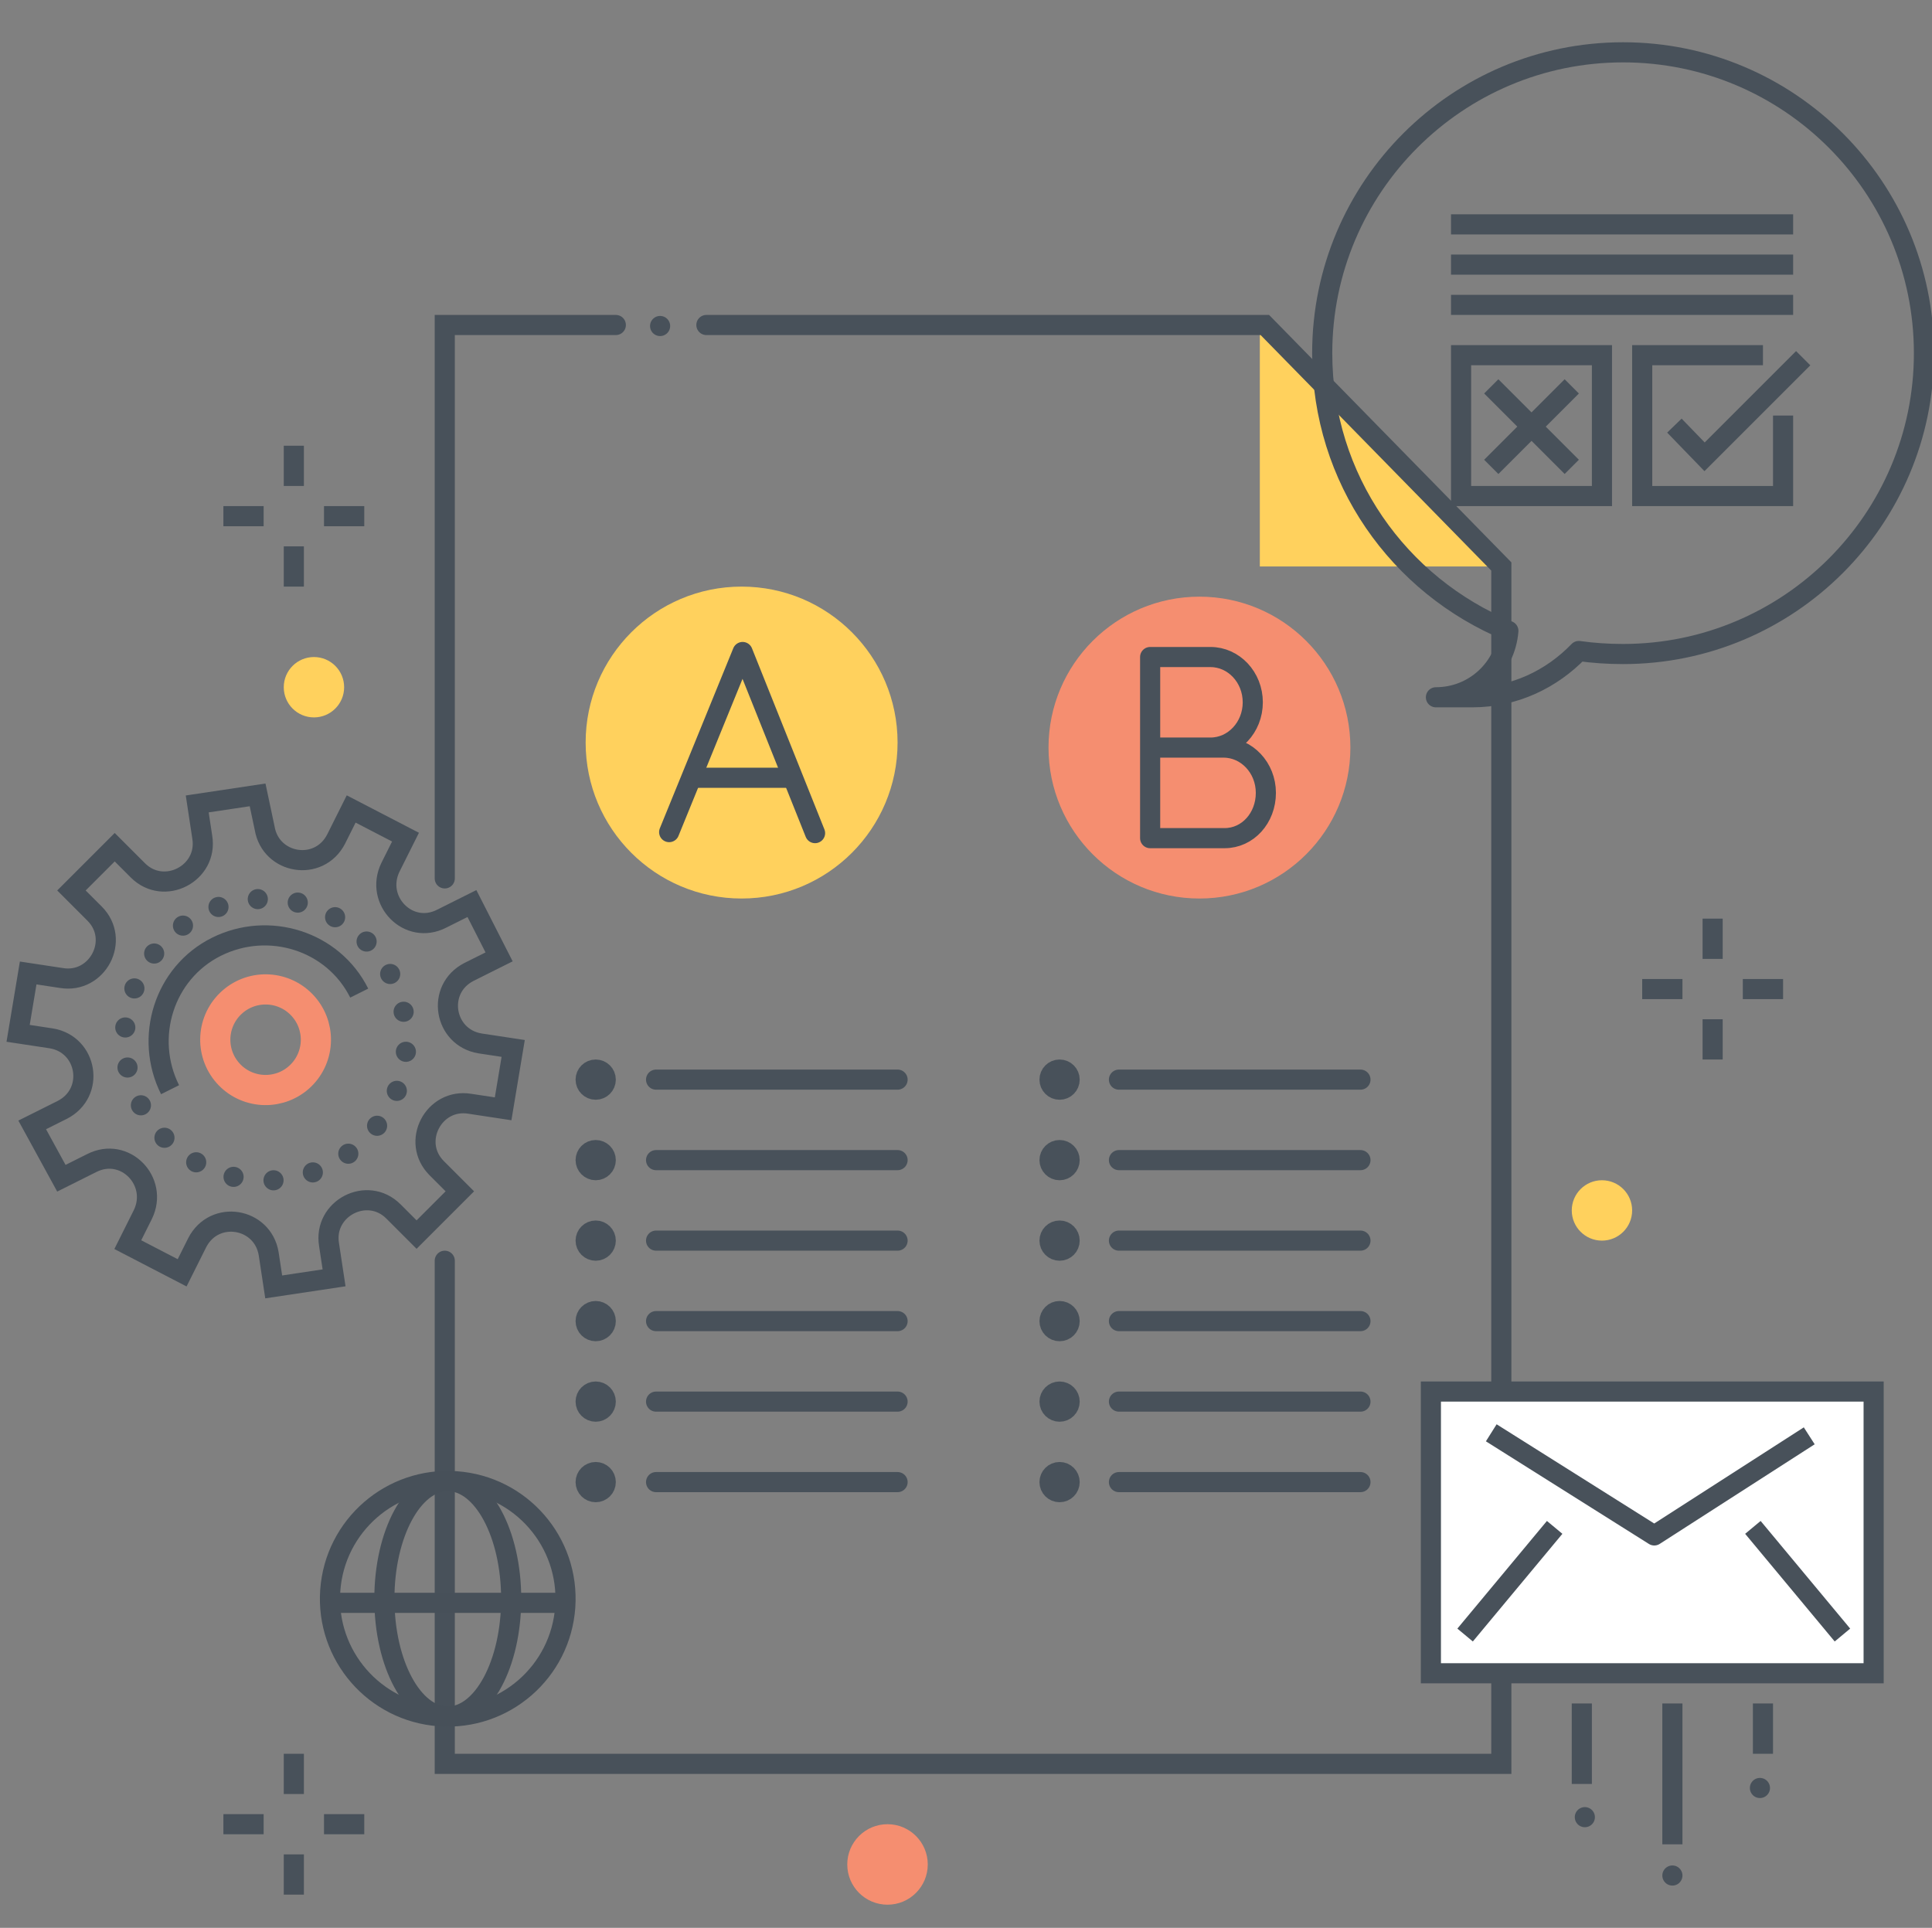 <?xml version="1.0" encoding="utf-8"?>
<!-- Generator: Adobe Illustrator 24.1.2, SVG Export Plug-In . SVG Version: 6.00 Build 0)  -->
<svg version="1.1" id="Layer_1" xmlns="http://www.w3.org/2000/svg" xmlns:xlink="http://www.w3.org/1999/xlink" x="0px" y="0px"
	 viewBox="0 0 192 191.6" style="enable-background:new 0 0 192 191.6;" xml:space="preserve">
<rect x="0" y="0" width="192" height="191.6" fill="#808080" stroke="none"/>
<style type="text/css">
	.st0{display:none;}
	.st1{display:inline;}
	.st2{fill:none;}
	.st3{fill:#DFE0E0;}
	.st4{fill:#48515A;}
	.st5{fill:#F58E70;}
	.st6{fill:#5FE0ED;}
	.st7{fill:#FFD15D;}
	.st8{fill:#475059;}
	.st9{fill:none;stroke:#48515A;stroke-width:2;stroke-miterlimit:10;}
	.st10{fill:none;stroke:#48515A;stroke-width:2;stroke-linecap:round;stroke-miterlimit:10;}
	.st11{fill:none;stroke:#48515A;stroke-width:2;stroke-linecap:round;stroke-linejoin:round;stroke-miterlimit:10;}
	.st12{fill:none;stroke:#48515A;stroke-width:2;stroke-linejoin:round;stroke-miterlimit:10;}
	.st13{fill:#FFFFFF;}
	.st14{fill:none;stroke:#475059;stroke-width:2;stroke-miterlimit:10;}
	.st15{fill:none;stroke:#F58E70;stroke-width:3;stroke-miterlimit:10;}
	
		.st16{fill:none;stroke:#48515A;stroke-width:2;stroke-linecap:round;stroke-linejoin:round;stroke-miterlimit:10;stroke-dasharray:0,4;}
</style>
<desc>
	Color line, employee, salary illustration, icon, background and graphics. The illustration is colorful, flat, vector, pixel perfect, suitable for web and print. Linear stokes and fills.
	</desc>
<g class="st0">
	<g class="st1">
		<g>
			<g>
				<g>
					<g>
						<g>
							<g>
								<g>
									<path class="st2" d="M44.9,87.3L44.9,87.3C44.9,87.4,45,87.4,44.9,87.3C45,87.4,45,87.4,44.9,87.3
										C45,87.3,45,87.3,44.9,87.3L44.9,87.3z"/>
								</g>
							</g>
							<g>
								<path class="st3" d="M23,87.4v3.2l10.9,6.3l11-6.1v-5.9v-5c0-0.4,0.8-0.9,1.2-1.3c-0.1,0.1-0.3,0.2-0.4,0.4
									c-1.6,1.7-3.9,3.6-5.5,4.9c-1.3,1.1-2.9,1.8-4.5,1.8h-1.9H32h-1.1c-1.7,0-3.3-0.7-4.5-1.8c-1.5-1.3-3.7-3-5.3-4.6
									c0,0-0.1-0.1-0.2-0.2c0.5,0.5,1.2,1,1.8,1.5h0.2V86v1.4H23L23,87.4z"/>
							</g>
							<g>
								<g>
									<rect x="22" y="80.6" class="st4" width="2" height="10"/>
								</g>
								<g>
									<path class="st4" d="M45,91.6c-0.6,0-1-0.4-1-1V79.5l0.3-0.3c0.9-1,1.8-2,2.1-2.7l4.5-9.4l5.1-2.5l1.1-5.6
										c0-0.4-0.2-0.7-0.4-0.9c-0.3-0.3-0.6-0.4-1-0.4h-2.2l0.2-1.2c0.3-1.7,0.3-4,0.3-5.8V49l0.1-0.2c0-2.9-0.6-5.6-1.7-7.9
										L52,39.7c-1.4-2.6-3.2-4.9-5.5-6.7c-3.7-2.9-8-4.4-12.6-4.4h-0.1c-5.3,0-10.4,2.1-14.3,6c-4.1,4-6.4,9.6-6.4,15.3V51
										c0,1.8,0,3.9,0.3,5.6l0.2,1.2h-2.1c-0.8,0-1.4,0.5-1.5,1.3l1.6,5.6l4.4,2.6l4.4,9.4c0.6,1.6,3.3,3.8,5.3,5.4
										c0.5,0.4,1,0.8,1.4,1.2c1.2,1,2.6,1.6,3.9,1.6h5c0.6,0,1,0.4,1,1s-0.4,1-1,1h-5.1c-1.8,0-3.6-0.7-5.2-2.1
										c-0.4-0.4-0.9-0.7-1.4-1.1c-2.4-2-5.1-4.2-5.9-6.2l-4.1-8.7l-4.6-2.7l-1.9-6.8c0-1.8,1.4-3.3,3.2-3.4c0-1.8,0-3.6,0-5.1v-1
										c0-6.2,2.5-12.3,7-16.7c4.3-4.2,9.8-6.6,15.7-6.6c0.1,0,0.1,0,0.2,0c5.1,0,9.9,1.7,13.9,4.9c2.6,2.1,4.8,4.7,6.3,7.8
										c0.1,0.2,0.2,0.4,0.3,0.6l0.7,1.6H55c0.9,2.3,1.3,4.9,1.3,7.7v0.4L56,49.7v1c0,1.5,0,3.3-0.2,5c0.9,0,1.7,0.4,2.3,1
										s1,1.5,0.9,2.4v0.2l-1.3,6.6l-5.3,2.6l-4.2,8.7c-0.4,0.9-1.2,2-2.2,3v10.4C46,91.2,45.6,91.6,45,91.6z"/>
								</g>
							</g>
							<g>
								<polygon class="st4" points="1.2,100.7 0.6,98.8 14.7,94.1 18.8,86.6 22,86.6 22,88.6 20,88.6 16.1,95.7 								"/>
							</g>
							<g>
								<path class="st4" d="M33.9,98.1L22,91.5c-0.5-0.3-0.7-0.9-0.4-1.4c0.3-0.5,0.9-0.7,1.4-0.4l10.9,6.1L44.3,90
									c0.5-0.3,1.1-0.1,1.4,0.4c0.3,0.5,0.1,1.1-0.4,1.4L33.9,98.1z"/>
							</g>
							<g>
								<polygon class="st4" points="57.1,97.7 51.6,95.8 47.2,88.6 45,88.6 45,86.6 48.3,86.6 53,94.1 57.8,95.8 								"/>
							</g>
							<g>
								<path class="st4" d="M27.2,106.8c-0.2,0-0.5-0.1-0.7-0.3c-0.4-0.4-0.4-1-0.1-1.4l7.4-8.2l4.8,5.5c0.4,0.4,0.3,1-0.1,1.4
									c-0.4,0.4-1,0.3-1.4-0.1l-3.3-3.8l-5.9,6.6C27.8,106.7,27.5,106.8,27.2,106.8z"/>
							</g>
							<g>
								<path class="st3" d="M33.9,98.4"/>
							</g>
						</g>
					</g>
				</g>
				<g>
					<g>
						<g>
							<g>
								<g>
									<path class="st5" d="M103.9,139.6c0,0-2.7-24.4-4-29.7l0,0l0,0c1.1,0,2-0.9,2-2v-5l-5.1-6l-4.9,6v5c0,1.1,0.9,2,2,2l0,0
										l0,0c-1.3,5.3-4,29.7-4,29.7H103.9z"/>
								</g>
							</g>
							<g>
								<g>
									<path class="st2" d="M111.8,81.8L111.8,81.8c0.1,0.1,0.1,0.1,0.2,0.1l0,0l0,0C111.9,81.8,111.9,81.8,111.8,81.8z"/>
								</g>
							</g>
							<g>
								<path class="st3" d="M82,81.9v4.4l14.9,8.5l15-8.2l0.1-8v-6.7c0-0.6,1.1-1.2,1.6-1.8c-0.2,0.2-0.4,0.3-0.5,0.5
									c-2.1,2.3-5.3,4.8-7.5,6.7c-1.7,1.5-3.9,2.5-6.1,2.5H97h-2.5H93c-2.2,0-4.4-1-6.1-2.5c-2.1-1.8-5.1-4.1-7.2-6.3
									c-0.1-0.1-0.1-0.2-0.2-0.2c0.6,0.7,1.6,1.3,2.3,2H82V80L82,81.9L82,81.9L82,81.9z"/>
							</g>
							<g>
								<g>
									<rect x="81" y="72.6" class="st4" width="2" height="14"/>
								</g>
								<g>
									<path class="st4" d="M112,86.6c-0.6,0-1-0.4-1-1V71.4l0.2-0.3c0.4-0.6,0.9-1.2,1.4-1.7c0.7-0.8,1.4-1.6,1.6-2.2l6-12.7
										l6.9-3.5l1.6-7.9c0-0.6-0.3-1.3-0.8-1.8c-0.4-0.4-1-0.7-1.5-0.7h-2.6l0.3-1.5c0.5-2.9,0.9-5.2,0.9-7.6l-0.1-1.4
										c0-3.8-0.9-7.8-2.5-11.4c-0.2-0.3-0.3-0.7-0.5-1c-1.9-3.8-4.6-7.1-7.9-9.7c-5-3.9-11-6-17.4-6.1c-7.4,0-14.5,2.9-19.9,8.3
										C71.2,15.8,68,23.4,68,31.1v0.5c0,2.3,0.2,4.6,0.7,7.9l0.2,1.1h-2.4c-1.2,0-2.3,1.2-2.4,2.5l2.2,8.1l6,3.5l5.9,12.6
										c0.8,2.2,4.6,5.3,7.3,7.5c0.7,0.6,1.3,1.1,1.9,1.6c1.7,1.5,3.6,2.3,5.5,2.3H99c0.6,0,1,0.4,1,1s-0.4,1-1,1h-6.1
										c-2.3,0-4.7-1-6.8-2.7c-0.6-0.5-1.2-1-1.8-1.5c-3.2-2.6-6.9-5.6-7.8-8.3l-5.6-12l-6.2-3.6l-2.5-9.3c0-2.5,2-4.6,4.4-4.6
										h0.1c-0.4-2.8-0.6-4.9-0.6-7.1v-0.5c0-8.2,3.4-16.3,9.3-22.2c5.7-5.8,13.3-9,21.2-8.9c6.8,0,13.3,2.3,18.6,6.5
										c3.5,2.8,6.5,6.4,8.5,10.4c0.2,0.4,0.3,0.7,0.5,1.1c1.8,3.8,2.7,8,2.7,12.1l0.1,0.4v1.1c0,2.4-0.3,4.6-0.8,7.1h0.2
										c1.1,0,2.1,0.5,2.9,1.3c0.9,0.9,1.3,2.1,1.3,3.3v0.2l-1.8,9l-7.2,3.6L116,68c-0.3,0.9-1.1,1.8-1.9,2.8
										c-0.4,0.4-0.8,0.9-1.1,1.3v13.6C113,86.2,112.6,86.6,112,86.6z"/>
								</g>
							</g>
							<g>
								<path class="st4" d="M32.9,139.4h-2l0.1-27.9c0-6,3.8-7.9,9.1-9.9L71.2,91l5.5-10.3H81v2h-3.1l-5.3,9.9l-31.9,10.9
									c-5.3,2-7.8,3.5-7.8,8L32.9,139.4z"/>
							</g>
							<g>
								<path class="st4" d="M96.9,96L81,87.1c-0.5-0.3-0.7-0.9-0.4-1.4c0.3-0.5,0.9-0.7,1.4-0.4l14.9,8.3l14.3-8
									c0.5-0.3,1.1-0.1,1.4,0.4s0.1,1.1-0.4,1.4L96.9,96z"/>
							</g>
							<g>
								<path class="st4" d="M163,139.4h-2v-27.8c0-4.5-2.3-6-8-8.1l-31.9-10.9l-6.1-10h-3v-2h4.2l6.3,10.4l31.2,10.6
									c5.3,1.9,9.3,3.9,9.3,10V139.4z"/>
							</g>
							<g>
								<path class="st4" d="M105.9,107.9c-0.3,0-0.5-0.1-0.7-0.3l-8.3-9.2l-8.3,9.2c-0.4,0.4-1,0.4-1.4,0.1c-0.4-0.4-0.4-1-0.1-1.4
									l9.7-10.8l9.7,10.8c0.4,0.4,0.3,1-0.1,1.4C106.4,107.8,106.2,107.9,105.9,107.9z"/>
							</g>
							<g>
								<path class="st3" d="M96.9,96.9"/>
							</g>
						</g>
					</g>
				</g>
				<g>
					<g>
						<g>
							<g>
								<g>
									<path class="st2" d="M172,87.3L172,87.3c0,0.1,0.1,0.1,0.1,0.1S172,87.4,172,87.3c0.1,0,0.1,0,0.1,0
										C172,87.3,172,87.3,172,87.3z"/>
								</g>
							</g>
							<g>
								<path class="st3" d="M150,87.4v3.2l11,6.3l11-6.1v-5.9v-5c0-0.4,0.8-0.9,1.2-1.3c-0.1,0.1-0.3,0.2-0.4,0.4
									c-1.6,1.7-3.9,3.6-5.5,4.9c-1.3,1.1-2.9,1.8-4.5,1.8H161h-1.8H158c-1.7,0-3.3-0.7-4.5-1.8c-1.5-1.3-3.7-3-5.3-4.6
									c0,0-0.1-0.1-0.2-0.2c0.5,0.5,1.2,1,1.8,1.5h0.2V86V87.4L150,87.4L150,87.4z"/>
							</g>
							<g>
								<g>
									<rect x="149" y="80.6" class="st4" width="2" height="10"/>
								</g>
								<g>
									<path class="st4" d="M172,91.6c-0.6,0-1-0.4-1-1V79.5l0.3-0.3c0.9-0.9,1.8-2,2.1-2.7L178,67l5.1-2.5l1.1-5.6
										c0-0.4-0.2-0.7-0.4-0.9c-0.3-0.3-0.6-0.4-1-0.4h-2.2l0.2-1.2c0.3-1.5,0.3-3.5,0.3-5.2c0-0.4,0-0.8,0-1.1v-1.3l0.2-0.2
										c0-3-0.6-5.6-1.6-7.9l-0.5-1c-1.4-2.7-3.3-5-5.6-6.9c-3.7-2.9-8-4.4-12.7-4.4h-0.1c-5.3,0-10.4,2.1-14.3,6
										c-4.1,4-6.4,9.6-6.4,15.2V50c0,2.2,0,4.5,0.3,6.3l0.2,1.2h-2.1c-0.8,0-1.4,0.5-1.5,1.3l1.6,5.6L143,67l4.4,9.4
										c0.6,1.6,3.3,3.8,5.3,5.4c0.5,0.4,1,0.8,1.4,1.2c1.2,1,2.6,1.6,3.9,1.6h5c0.6,0,1,0.4,1,1s-0.4,1-1,1h-5
										c-1.8,0-3.6-0.7-5.2-2.1c-0.4-0.4-0.9-0.7-1.4-1.1c-2.4-2-5.1-4.2-5.9-6.2l-4.1-8.7l-4.6-2.7l-1.9-6.8
										c0-1.8,1.4-3.3,3.2-3.4c-0.2-1.7-0.2-3.6-0.2-5.5v-0.4c0-6.2,2.5-12.3,7-16.7c4.3-4.2,9.9-6.6,15.7-6.6c0,0,0.1,0,0.2,0
										c5.1,0,9.9,1.7,13.9,4.9c2.6,2.1,4.8,4.8,6.3,7.8c0.1,0.2,0.2,0.4,0.3,0.6l0.7,1.6h0c0.8,2.3,1.2,4.9,1.2,7.7v0.4l-0.2,0.2
										V50c0,0.4,0,0.7,0,1.1c0,1.4,0,2.9-0.1,4.4c0.9,0,1.7,0.4,2.3,1s1,1.5,0.9,2.4v0.2l-1.3,6.6l-5.3,2.6l-4.2,8.7
										c-0.4,1-1.3,2-2.2,3v10.4C173,91.2,172.6,91.6,172,91.6z"/>
								</g>
							</g>
							<g>
								<polygon class="st4" points="136.4,97.8 135.8,95.9 141.8,94.1 145.9,86.6 149,86.6 149,88.6 147,88.6 143.2,95.7 								
									"/>
							</g>
							<g>
								<path class="st4" d="M161,98.1l-11.8-6.6c-0.5-0.3-0.7-0.9-0.4-1.4s0.9-0.7,1.4-0.4l10.9,6.1l10.4-5.8
									c0.5-0.3,1.1-0.1,1.4,0.4c0.3,0.5,0.1,1.1-0.4,1.4L161,98.1z"/>
							</g>
							<g>
								<polygon class="st4" points="190.3,99.6 178.7,95.8 174.3,88.6 172,88.6 172,86.6 175.4,86.6 180,94.1 190.9,97.7 								
									"/>
							</g>
							<g>
								<path class="st4" d="M167.9,106.8c-0.3,0-0.5-0.1-0.7-0.3l-6.2-6.6l-4,4.3c-0.4,0.4-1,0.4-1.4,0.1c-0.4-0.4-0.4-1-0.1-1.4
									L161,97l7.7,8.1c0.4,0.4,0.4,1,0,1.4C168.4,106.7,168.1,106.8,167.9,106.8z"/>
							</g>
							<g>
								<path class="st3" d="M160.9,98.4"/>
							</g>
						</g>
					</g>
				</g>
				<g>
					<g>
						<g>
							<rect x="48" y="180.6" class="st6" width="124" height="11"/>
						</g>
						<g>
							<g>
								<g>
									<rect x="48" y="121.6" class="st6" width="124" height="62"/>
								</g>
								<g>
									<path class="st4" d="M169,178.6H51v-54h118V178.6z M53,176.6h114v-50H53V176.6z"/>
								</g>
								<g>
									<g>
										<path class="st4" d="M115.8,164.8h-11c-3,0-5.4-2.4-5.4-5.4h2c0,1.9,1.5,3.4,3.4,3.4h11c2.2,0,4-1.8,4-4v-1.9
											c0-2.2-1.8-4-4-4h-10.9c-3.3,0-6-2.7-6-6V145c0-3.3,2.7-6,6-6h11.7c2.5,0,4.5,2,4.5,4.5h-2c0-1.4-1.1-2.5-2.5-2.5h-11.7
											c-2.2,0-4,1.8-4,4v1.9c0,2.2,1.8,4,4,4h10.9c3.3,0,6,2.7,6,6v1.9C121.8,162.1,119.1,164.8,115.8,164.8z"/>
									</g>
									<g>
										<rect x="110" y="133.6" class="st4" width="2" height="36"/>
									</g>
								</g>
								<g>
									<g>
										<rect x="130" y="146.6" class="st4" width="14" height="2"/>
									</g>
									<g>
										<rect x="130" y="150.6" class="st4" width="14" height="2"/>
									</g>
									<g>
										<rect x="130" y="154.6" class="st4" width="14" height="2"/>
									</g>
								</g>
								<g>
									<g>
										<rect x="80" y="146.6" class="st4" width="14" height="2"/>
									</g>
									<g>
										<rect x="80" y="150.6" class="st4" width="14" height="2"/>
									</g>
									<g>
										<rect x="80" y="154.6" class="st4" width="14" height="2"/>
									</g>
								</g>
								<g>
									<g>
										<path class="st4" d="M152,177.7h-2c0-9.9,8.1-18,18-18v2C159.2,161.7,152,168.8,152,177.7z"/>
									</g>
								</g>
								<g>
									<g>
										<path class="st4" d="M51.9,143.6v-2c8.8,0,16-7.2,16-16h2C69.9,135.6,61.9,143.6,51.9,143.6z"/>
									</g>
									<g>
										<path class="st4" d="M69.9,177.7h-2c0-8.8-7.2-16-16-16v-2C61.9,159.7,69.9,167.7,69.9,177.7z"/>
									</g>
								</g>
							</g>
						</g>
						<g>
							<g>
								<rect x="48" y="183.6" class="st4" width="124" height="2"/>
							</g>
						</g>
					</g>
					<g>
						<rect x="48" y="189.6" class="st4" width="124" height="2"/>
					</g>
				</g>
				<g>
					<g>
						<circle class="st7" cx="168" cy="133.6" r="24"/>
					</g>
					<g>
						<path class="st8" d="M168,153.3L168,153.3c-10.9,0-19.7-8.8-19.7-19.7c0-10.8,8.8-19.6,19.7-19.6l0,0c2,0,3.9,0.3,5.8,0.9
							l1.3,0.5c0.5,0.2,0.7,0.8,0.5,1.3s-0.8,0.7-1.3,0.5l-1.2-0.5c-1.6-0.5-3.3-0.7-5.1-0.8l0,0c-9.7,0-17.7,7.9-17.7,17.6
							c0,9.7,7.9,17.7,17.6,17.7l0,0c9.7,0,17.7-7.9,17.7-17.6c0-4.1-1.4-8.1-4-11.2c-0.4-0.4-0.3-1.1,0.1-1.4
							c0.4-0.4,1.1-0.3,1.4,0.1c2.9,3.5,4.5,8,4.5,12.5C187.7,144.5,178.8,153.3,168,153.3z"/>
					</g>
					<g>
						<g>
							<path class="st8" d="M171.3,142.6h-7.4c-2.2,0-3.9-1.8-3.9-4c0-0.6,0.4-1,1-1s1,0.4,1,1c0,1.1,0.9,2,1.9,2h7.4
								c1.4,0,2.7-1.2,2.7-2.4V137c0-1.2-1.3-2.3-2.7-2.3H164c-2.3,0-4-1.9-4-4.4V129c0-2.5,1.7-4.4,4-4.4h7.9
								c1.9,0,3.4,1.5,3.4,3.4c0,0.6-0.4,1-1,1s-1-0.4-1-1c0-0.8-0.6-1.4-1.4-1.4H164c-1.4,0-2,1.2-2,2.4v1.3c0,1.1,0.6,2.4,2,2.4
								h7.3c2.5,0,4.7,2,4.7,4.3v1.3C176,140.6,173.8,142.6,171.3,142.6z"/>
						</g>
						<g>
							<path class="st8" d="M168,146.6c-0.6,0-1-0.4-1-1v-24c0-0.6,0.4-1,1-1s1,0.4,1,1v24C169,146.2,168.5,146.6,168,146.6z"/>
						</g>
					</g>
					<g>
						<path class="st8" d="M178.7,120c-0.3,0-0.5-0.1-0.7-0.3c-0.2-0.2-0.3-0.4-0.3-0.7c0-0.3,0.1-0.5,0.3-0.7c0.4-0.4,1-0.4,1.4,0
							c0.2,0.2,0.3,0.4,0.3,0.7c0,0.3-0.1,0.5-0.3,0.7C179.2,119.9,179,120,178.7,120z"/>
					</g>
				</g>
				<g>
					<g>
						<circle class="st7" cx="16.5" cy="141.2" r="16.5"/>
					</g>
					<g>
						<g>
							<path class="st8" d="M18.7,147.7h-5.1c-1.7,0-3-1.4-3-3c0-0.6,0.4-1,1-1s1,0.4,1,1s0.5,1,1,1h5.1c0.7,0,1.3-0.6,1.3-1.3v-0.9
								c0-0.7-0.6-1.3-1.3-1.3h-5c-1.8,0-3.7-1.4-3.7-3.3V138c0-1.9,2-3.3,3.7-3.3h5.4c1.4,0,2.6,1.2,2.6,2.6c0,0.6-0.4,1-1,1
								s-1-0.4-1-1c0-0.3-0.3-0.6-0.6-0.6h-5.4c-0.8,0-1.7,0.7-1.7,1.3v0.9c0,0.6,0.9,1.3,1.7,1.3h5c1.8,0,3.3,1.5,3.3,3.3v0.9
								C22.1,146.2,20.5,147.7,18.7,147.7z"/>
						</g>
						<g>
							<path class="st8" d="M16.5,150.4c-0.6,0-1-0.4-1-1V133c0-0.6,0.4-1,1-1s1,0.4,1,1v16.5C17.5,150,17,150.4,16.5,150.4z"/>
						</g>
					</g>
				</g>
				<g>
					<g>
						<circle class="st7" cx="37.5" cy="174.1" r="16.5"/>
					</g>
					<g>
						<g>
							<path class="st8" d="M39.8,180.6h-5.1c-1.7,0-3-1.4-3-3c0-0.6,0.4-1,1-1s1,0.4,1,1s0.5,1,1,1h5.1c0.7,0,1.3-0.6,1.3-1.3v-0.9
								c0-0.7-0.6-1.3-1.3-1.3h-5c-1.8,0-3.7-1.4-3.7-3.3v-0.9c0-1.9,2-3.3,3.7-3.3h5.4c1.4,0,2.6,1.2,2.6,2.6c0,0.6-0.4,1-1,1
								s-1-0.4-1-1c0-0.3-0.3-0.6-0.6-0.6h-5.4c-0.8,0-1.7,0.7-1.7,1.3v0.9c0,0.6,0.9,1.3,1.7,1.3h5c1.8,0,3.3,1.5,3.3,3.3v0.9
								C43.1,179.1,41.7,180.6,39.8,180.6z"/>
						</g>
						<g>
							<path class="st8" d="M37.6,183.3c-0.6,0-1-0.4-1-1v-16.5c0-0.6,0.4-1,1-1s1,0.4,1,1v16.5C38.6,182.9,38.1,183.3,37.6,183.3z"
								/>
						</g>
					</g>
				</g>
			</g>
			<g>
				<g>
					<g>
						<rect x="184" y="19.6" class="st4" width="2" height="4"/>
					</g>
					<g>
						<rect x="184" y="29.6" class="st4" width="2" height="4"/>
					</g>
				</g>
				<g>
					<g>
						<rect x="188" y="25.6" class="st4" width="4" height="2"/>
					</g>
					<g>
						<rect x="178" y="25.6" class="st4" width="4" height="2"/>
					</g>
				</g>
			</g>
			<g>
				<g>
					<g>
						<rect x="18" y="5.6" class="st4" width="2" height="4"/>
					</g>
					<g>
						<rect x="18" y="15.6" class="st4" width="2" height="4"/>
					</g>
				</g>
				<g>
					<g>
						<rect x="22" y="11.6" class="st4" width="4" height="2"/>
					</g>
					<g>
						<rect x="12" y="11.6" class="st4" width="4" height="2"/>
					</g>
				</g>
			</g>
			<g>
				<g>
					<g>
						<rect x="6" y="107.6" class="st4" width="2" height="4"/>
					</g>
					<g>
						<rect x="6" y="117.6" class="st4" width="2" height="4"/>
					</g>
				</g>
				<g>
					<g>
						<rect x="10" y="113.6" class="st4" width="4" height="2"/>
					</g>
					<g>
						<rect y="113.6" class="st4" width="4" height="2"/>
					</g>
				</g>
			</g>
		</g>
	</g>
</g>
<g>
	<g>
		<g>
			<line class="st9" x1="170.2" y1="91.3" x2="170.2" y2="95.3"/>
			<line class="st9" x1="170.2" y1="101.3" x2="170.2" y2="105.3"/>
		</g>
		<g>
			<line class="st9" x1="177.2" y1="98.3" x2="173.2" y2="98.3"/>
			<line class="st9" x1="167.2" y1="98.3" x2="163.2" y2="98.3"/>
		</g>
	</g>
	<g>
		<g>
			<polyline class="st7" points="125.2,32.3 125.2,56.3 149.2,56.3 			"/>
			<g>
				<polyline class="st10" points="44.2,87.3 44.2,32.3 61.2,32.3 				"/>
				<polyline class="st10" points="70.2,32.3 125.7,32.3 149.2,56.3 149.2,175.3 44.2,175.3 44.2,125.3 				"/>
			</g>
			<line class="st10" x1="65.6" y1="32.4" x2="65.6" y2="32.4"/>
		</g>
		<g>
			<circle class="st5" cx="119.2" cy="74.3" r="15"/>
			<g>
				<g>
					<path class="st11" d="M114.5,74.3l7.1,0c2.3,0,4.2,2,4.2,4.5l0,0c0,2.5-1.8,4.5-4.1,4.5h-7.4v-18h6c2.3,0,4.2,2,4.2,4.5v0
						c0,2.5-1.9,4.5-4.2,4.5h-6"/>
				</g>
			</g>
		</g>
		<g>
			<circle class="st7" cx="73.7" cy="73.8" r="15.5"/>
			<g>
				<polyline class="st11" points="66.5,82.7 73.8,64.8 81,82.8 				"/>
				<line class="st11" x1="69.2" y1="77.3" x2="78.2" y2="77.3"/>
			</g>
		</g>
		<g>
			<circle class="st11" cx="59.2" cy="107.3" r="1"/>
			<line class="st11" x1="65.2" y1="107.3" x2="89.2" y2="107.3"/>
		</g>
		<g>
			<circle class="st11" cx="59.2" cy="115.3" r="1"/>
			<line class="st11" x1="65.2" y1="115.3" x2="89.2" y2="115.3"/>
		</g>
		<g>
			<circle class="st11" cx="59.2" cy="123.3" r="1"/>
			<line class="st11" x1="65.2" y1="123.3" x2="89.2" y2="123.3"/>
		</g>
		<g>
			<circle class="st11" cx="59.2" cy="131.3" r="1"/>
			<line class="st11" x1="65.2" y1="131.3" x2="89.2" y2="131.3"/>
		</g>
		<g>
			<circle class="st11" cx="59.2" cy="147.3" r="1"/>
			<line class="st11" x1="65.2" y1="147.3" x2="89.2" y2="147.3"/>
		</g>
		<g>
			<circle class="st11" cx="59.2" cy="139.3" r="1"/>
			<line class="st11" x1="65.2" y1="139.3" x2="89.2" y2="139.3"/>
		</g>
		<g>
			<circle class="st11" cx="105.3" cy="107.3" r="1"/>
			<line class="st11" x1="111.2" y1="107.3" x2="135.2" y2="107.3"/>
		</g>
		<g>
			<circle class="st11" cx="105.3" cy="115.3" r="1"/>
			<line class="st11" x1="111.2" y1="115.3" x2="135.2" y2="115.3"/>
		</g>
		<g>
			<circle class="st11" cx="105.3" cy="123.3" r="1"/>
			<line class="st11" x1="111.2" y1="123.3" x2="135.2" y2="123.3"/>
		</g>
		<g>
			<circle class="st11" cx="105.3" cy="131.3" r="1"/>
			<line class="st11" x1="111.2" y1="131.3" x2="135.2" y2="131.3"/>
		</g>
		<g>
			<circle class="st11" cx="105.3" cy="147.3" r="1"/>
			<line class="st11" x1="111.2" y1="147.3" x2="135.2" y2="147.3"/>
		</g>
		<g>
			<circle class="st11" cx="105.3" cy="139.3" r="1"/>
			<line class="st11" x1="111.2" y1="139.3" x2="135.2" y2="139.3"/>
		</g>
	</g>
	<g>
		<path class="st11" d="M161.3,5.2c-16.5,0-29.9,13.4-29.9,29.9c0,12.5,7.6,23.1,18.5,27.6c-0.3,3.7-3.4,6.6-7.2,6.6h3.6
			c4.2,0,7.9-1.8,10.6-4.6c1.4,0.2,2.9,0.3,4.4,0.3c16.5,0,29.9-13.4,29.9-29.9C191.2,18.6,177.8,5.2,161.3,5.2z"/>
		<line class="st12" x1="144.2" y1="22.3" x2="178.2" y2="22.3"/>
		<line class="st12" x1="144.2" y1="26.3" x2="178.2" y2="26.3"/>
		<line class="st12" x1="144.2" y1="30.3" x2="178.2" y2="30.3"/>
		<polyline class="st9" points="166.4,42.3 169.4,45.4 179.2,35.6 		"/>
		<line class="st9" x1="148.2" y1="38.4" x2="156.2" y2="46.4"/>
		<line class="st9" x1="156.2" y1="38.4" x2="148.2" y2="46.4"/>
		<rect x="145.2" y="35.3" class="st9" width="14" height="14"/>
		<polyline class="st9" points="177.2,41.3 177.2,49.3 163.2,49.3 163.2,35.3 175.2,35.3 		"/>
	</g>
	<g>
		<g>
			<g>
				<g>
					<rect x="142.2" y="138.3" class="st13" width="44" height="28"/>
				</g>
			</g>
		</g>
		<g>
			<g>
				<g>
					<rect x="142.2" y="138.3" class="st9" width="44" height="28"/>
					<polyline class="st12" points="179.8,142.7 164.4,152.6 148.2,142.4 					"/>
				</g>
				<line class="st12" x1="183.1" y1="162.5" x2="174.2" y2="151.8"/>
				<line class="st12" x1="145.6" y1="162.5" x2="154.5" y2="151.8"/>
			</g>
			<line class="st9" x1="166.2" y1="169.3" x2="166.2" y2="183.3"/>
			<line class="st10" x1="166.2" y1="186.4" x2="166.2" y2="186.4"/>
			<line class="st9" x1="175.2" y1="169.3" x2="175.2" y2="174.3"/>
			<line class="st10" x1="174.9" y1="177.7" x2="174.9" y2="177.7"/>
			<line class="st9" x1="157.2" y1="169.3" x2="157.2" y2="177.3"/>
			<line class="st10" x1="157.5" y1="180.6" x2="157.5" y2="180.6"/>
		</g>
	</g>
	<g>
		<path class="st14" d="M16.9,108.3c-2.6-5.2-0.6-11.6,4.6-14.2s11.6-0.6,14.2,4.6"/>
		<ellipse transform="matrix(0.717 -0.697 0.697 0.717 -64.605 47.596)" class="st15" cx="26.4" cy="103.4" rx="5" ry="5"/>
		<path class="st9" d="M6.1,117.1l3-1.5c3.3-1.7,6.7,1.8,5.1,5.1l-1.5,3l5.4,2.8l1.5-3c1.7-3.3,6.5-2.5,7.1,1.1l0.5,3.3l6-0.9
			l-0.5-3.3c-0.6-3.6,3.8-5.9,6.4-3.3l2.3,2.3l4.3-4.3l-2.3-2.3c-2.6-2.6-0.3-7,3.3-6.4l3.3,0.5l1-6l-3.3-0.5
			c-3.6-0.6-4.4-5.4-1.1-7.1l3-1.5l-2.7-5.3l-3,1.5c-3.3,1.7-6.7-1.8-5.1-5.1l1.5-3l-5.4-2.8l-1.5,3c-1.7,3.3-6.5,2.5-7.1-1.1
			L25.6,79l-6,0.9l0.5,3.3c0.6,3.6-3.8,5.9-6.4,3.3l-2.3-2.3l-4.3,4.3l2.3,2.3c2.6,2.6,0.3,7-3.3,6.4l-3.3-0.5l-1,6l3.3,0.5
			c3.6,0.6,4.4,5.4,1.1,7.1l-3,1.5L6.1,117.1z"/>
		<ellipse transform="matrix(0.717 -0.697 0.697 0.717 -64.605 47.596)" class="st16" cx="26.4" cy="103.4" rx="14" ry="14"/>
	</g>
	<g>
		
			<ellipse transform="matrix(7.021621e-02 -0.998 0.998 7.021621e-02 -117.21 192.147)" class="st14" cx="44.5" cy="158.9" rx="11.7" ry="11.7"/>
		<ellipse class="st14" cx="44.5" cy="158.9" rx="6.3" ry="11.7"/>
		<line class="st14" x1="33.2" y1="159.3" x2="56.2" y2="159.3"/>
	</g>
	<g>
		<g>
			<line class="st9" x1="29.2" y1="174.3" x2="29.2" y2="178.3"/>
			<line class="st9" x1="29.2" y1="184.3" x2="29.2" y2="188.3"/>
		</g>
		<g>
			<line class="st9" x1="36.2" y1="181.3" x2="32.2" y2="181.3"/>
			<line class="st9" x1="26.2" y1="181.3" x2="22.2" y2="181.3"/>
		</g>
	</g>
	<g>
		<g>
			<line class="st9" x1="29.2" y1="44.3" x2="29.2" y2="48.3"/>
			<line class="st9" x1="29.2" y1="54.3" x2="29.2" y2="58.3"/>
		</g>
		<g>
			<line class="st9" x1="36.2" y1="51.3" x2="32.2" y2="51.3"/>
			<line class="st9" x1="26.2" y1="51.3" x2="22.2" y2="51.3"/>
		</g>
	</g>
	<circle class="st7" cx="159.2" cy="120.3" r="3"/>
	<circle class="st7" cx="31.2" cy="68.3" r="3"/>
	<circle class="st5" cx="88.2" cy="185.3" r="4"/>
</g>
</svg>

